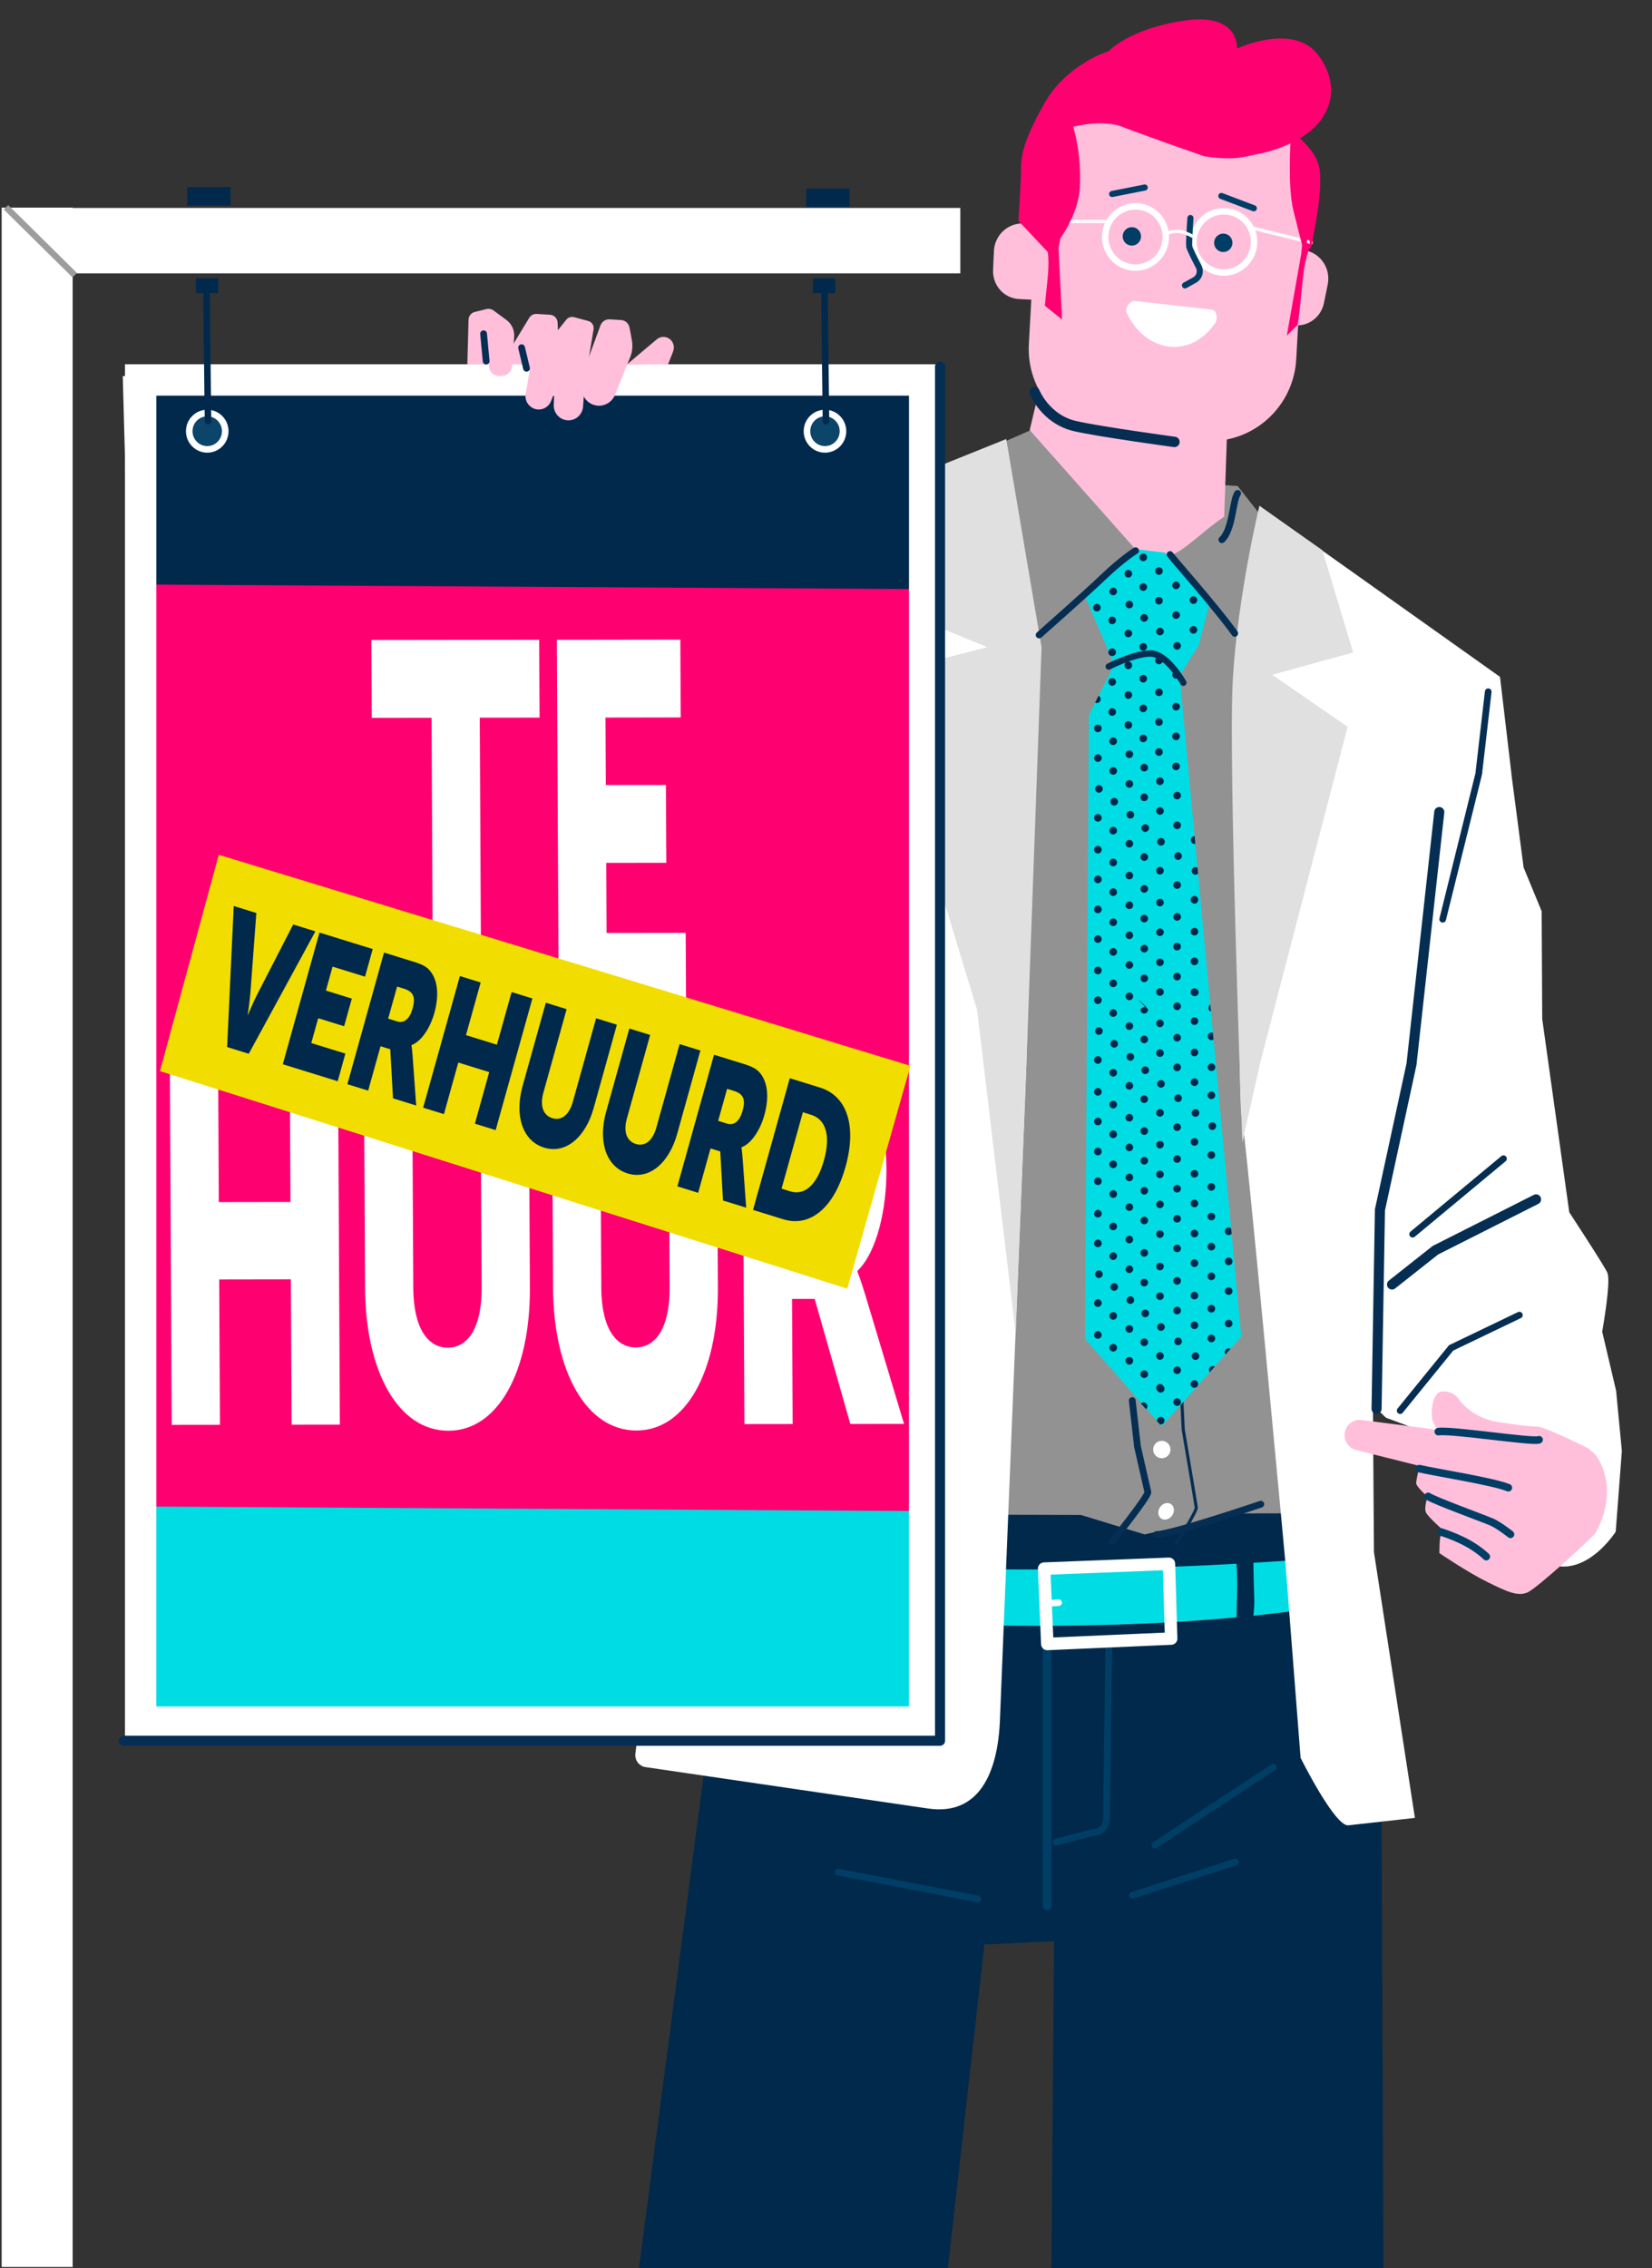 <?xml version="1.0" encoding="utf-8"?>
<!-- Generator: Adobe Illustrator 26.2.1, SVG Export Plug-In . SVG Version: 6.00 Build 0)  -->
<svg version="1.1" id="Layer_1" xmlns="http://www.w3.org/2000/svg" xmlns:xlink="http://www.w3.org/1999/xlink" x="0px" y="0px"
	 viewBox="0 0 290 398" style="enable-background:new 0 0 290 398;" xml:space="preserve">
<rect x="0" y="0" width="290" height="398" fill="#333333" stroke="none"/>
<style type="text/css">
	.st0{fill:none;stroke:#003E66;stroke-width:1.583;stroke-linecap:round;stroke-miterlimit:10;}
	.st1{fill:none;stroke:#003E66;stroke-width:1.187;stroke-linecap:round;stroke-miterlimit:10;}
	.st2{fill:#929292;}
	.st3{fill:#FFBFDB;}
	.st4{fill:#FFFFFF;}
	.st5{fill:#00294C;}
	.st6{fill:none;stroke:#062E53;stroke-width:1.583;stroke-linecap:round;stroke-miterlimit:10;}
	.st7{fill:#00DCE3;}
	.st8{fill:none;stroke:#FFFFFF;stroke-width:2.189;stroke-linejoin:round;stroke-miterlimit:10;}
	.st9{fill:none;stroke:#003E66;stroke-width:1.166;stroke-linecap:round;stroke-miterlimit:10;}
	.st10{fill:#E0E0E0;}
	.st11{fill:none;stroke:#062E53;stroke-width:1.187;stroke-linecap:round;stroke-miterlimit:10;}
	.st12{fill:none;stroke:#003E66;stroke-width:0.792;stroke-linecap:round;stroke-miterlimit:10;}
	.st13{fill:none;stroke:#003E66;stroke-width:1.138;stroke-linecap:round;stroke-linejoin:round;stroke-miterlimit:10;}
	.st14{fill:none;stroke:#062E53;stroke-width:0.55;stroke-linecap:round;stroke-miterlimit:10;}
	.st15{fill:none;stroke:#003E66;stroke-width:1.33;stroke-linecap:round;stroke-miterlimit:10;}
	.st16{fill:none;stroke:#062E53;stroke-width:1.17;stroke-linecap:round;stroke-miterlimit:10;}
	.st17{fill:none;stroke:#062E53;stroke-width:1.769;stroke-linecap:round;stroke-miterlimit:10;}
	.st18{fill:none;stroke:#FFFFFF;stroke-width:1.154;stroke-linecap:round;stroke-linejoin:round;stroke-miterlimit:10;}
	.st19{fill:#003E66;}
	.st20{fill:#FF0071;}
	.st21{fill:none;stroke:#FFFFFF;stroke-width:1.129;stroke-miterlimit:10;}
	.st22{fill:none;stroke:#FFFFFF;stroke-width:0.564;stroke-miterlimit:10;}
	.st23{fill:none;stroke:#003E66;stroke-width:1.073;stroke-linecap:round;stroke-miterlimit:10;}
	.st24{fill:none;stroke:#062E53;stroke-width:1.824;stroke-linecap:round;stroke-miterlimit:10;}
	.st25{fill:none;stroke:#062E53;stroke-width:1.117;stroke-linecap:round;stroke-miterlimit:10;}
	.st26{fill:#9D9D9D;}
	.st27{fill:none;stroke:#003E66;stroke-width:1.669;stroke-linecap:round;stroke-miterlimit:10;}
	.st28{fill:none;stroke:#003E66;stroke-width:1.027;stroke-linecap:round;stroke-miterlimit:10;}
	.st29{fill:none;stroke:#9D9D9D;stroke-width:1.101;stroke-miterlimit:10;}
	.st30{fill:#0B466A;}
	.st31{fill:none;stroke:#062E53;stroke-width:1.769;stroke-linecap:round;stroke-linejoin:round;stroke-miterlimit:10;}
	.st32{fill:none;stroke:#FFFFFF;stroke-width:1.154;stroke-miterlimit:10;}
	.st33{fill:#F1DD00;}
</style>
<g>
	<g>
		<g>
			<line class="st0" x1="153.73" y1="342.17" x2="161.76" y2="341.77"/>
			<line class="st1" x1="167.19" y1="338.37" x2="151.13" y2="332.48"/>
			<path class="st2" d="M91.85,122.01c0.81-9.74,7.46-17.55,16.17-20.26l57.3-19.31l12.07-5.4l3.51-1.54l15.61-2.34l17.23,11.92
				l3.51,0.2l3.45,4.38l25.98,22.82l-4.61,97.14l-0.54-0.02l-4.84,56.3c-1.36,35.46-1.72,46.37-36.85,44.99l-14.92-0.46
				l-22.16-11.87c-35.08-2.29-33.93-7.04-31.66-42.45l-11.2-51.68l-0.06,0l-12.22-57.64l-10.05-6.69l0.17-0.56
				C93.62,134.93,91.3,128.69,91.85,122.01z"/>
			<path class="st3" d="M200.46,96.75l-1.06-0.27l-18.64-21.01l2.11-8.86l29.09,5.37l3.58-0.18l-0.64,18.85
				C208.19,95.3,205.8,99.85,200.46,96.75z"/>
			<g>
				<ellipse class="st4" cx="246.23" cy="134.04" rx="2.43" ry="2.46"/>
			</g>
			<g>
				<g>
					<path class="st5" d="M242.87,398.19l-0.37-82.74c-7.87-12.9-18.06-23.52-30.84-23.72c-12.16-0.19-26.42,22.47-26.42,22.47
						L184.57,398L242.87,398.19z"/>
				</g>
			</g>
			<g>
				<g>
					<path class="st5" d="M123.84,309.13L112.17,398l54.2,0.27l9.95-88.2c-4.4-16.43-18.78-27.87-34.64-25.98
						c-16.62,1.91-16.99,18.01-13.74,34.56L123.84,309.13z"/>
				</g>
			</g>
			<g>
				<path class="st5" d="M237.93,265.54l1.8,41.42l-0.4,0.02c-1.67,15.12-13.1,27.14-27.42,27.83c-7.35,0.35-14.16-2.36-19.46,5.49
					l-19.46,0.93c-4.9-7.37-10.82-7.88-18.17-7.53c-14.33,0.69-29.02,2.33-31.89-12.57l3.71-32.38l-6.73-23.08l69.84,0.18
					l11.16,3.41l16.7-3.68L237.93,265.54z"/>
			</g>
			<path class="st6" d="M228.73,292.14v6.41c0,3.3,1.76,6.34,4.61,7.96l6.28,3.57"/>
			<line class="st0" x1="183.82" y1="287.4" x2="183.82" y2="334.42"/>
			<path class="st1" d="M185.35,323.26l6.56-1.69c1.28,0,2.32-1.05,2.32-2.34l0.41-29.84"/>
			<path class="st7" d="M239.37,272.81l0.28,7.91c-31.66,6-73.35,5.69-117.59,1.53l-0.28-9.44
				C164.94,276.58,203.49,275.98,239.37,272.81z"/>
			<path class="st5" d="M217.06,274.11c0,0,0.18,3.56,0.12,4.84c-0.05,1.29-0.12,5.43-0.12,5.43l2.84,0.23c0,0,0.35-2.45,0.28-4.14
				c-0.12-2.77-0.16-7.22-0.16-7.22L217.06,274.11z"/>
			<polygon class="st8" points="183.85,288.49 205.59,287.54 205.2,274.42 183.29,275.27 			"/>
			<path class="st9" d="M176.35,87.13"/>
			<path class="st4" d="M116.2,100.35l1.11,160.04l-5.77,47.35c-0.14,1.14,0.65,2.19,1.78,2.36l49.64,7.27
				c8.96,1.29,12.2-6.35,12.57-15.47l4.61-114.08l2.27-76.38l-5.77-33.62c0,0-8.13,2.14-16.17,6.13l-3.78-2.13l-6.35,1.11l-3-2.55
				l-28.87-2.55L116.2,100.35z"/>
			<polygon class="st10" points="165.19,81.65 155.8,106.43 173.32,113.56 153.7,118.62 171.52,177.2 178.3,234.06 180.14,187.81 
				182.84,113.6 176.64,77.04 			"/>
			<path class="st11" d="M214.49,94.71c1.94-1.81,1.89-6.98,2.77-8.13"/>
			<path class="st12" d="M170.98,113.8"/>
			<path class="st12" d="M180.93,101.43"/>
			<path class="st13" d="M219.48,87.03"/>
			<path class="st7" d="M183.94,107.7"/>
			<path class="st14" d="M206.85,233.07l0.86,17.8c0,0,2.21,13.02,2.29,13.68c0.08,0.66-3.52,6.38-3.52,6.38"/>
			<path class="st7" d="M190.46,234.93l13.46,15.35l13.98-15.71L207.08,118.6l3.36-5.44l1.83-7.02l-2.72-3.66l-5.05-5.51l-4.92-0.56
				l-9.09,8.34c0,0,4.96,11.26,5.03,11.99l-4.36,8.74L190.46,234.93z M202.09,114.69c2.25,0.56,3.72,2.2,4.45,3.21
				C205.68,116.95,203.89,115.2,202.09,114.69z M195.83,116.51c0.71-0.73,2.67-2.36,5.61-1.94
				C199.25,114.36,196.69,115.92,195.83,116.51z"/>
			<path class="st4" d="M283.63,268.79l1.08-14.18l-1.01-10.55l-2.44-10.37c0.71-4.15,1.43-9.29,0.88-10.41
				c-0.64-1.3-4.32-6.96-6.66-10.54l-4.75-33.91l-0.1-18.92l-3.17-7.69l-2.13-16.29c0,0,0.01-0.02,0.01-0.02l-2.02-17.13l-42.23-30
				c0,0,0.14,8.6-0.33,10.05c-0.48,1.45-2.4,5.15-2.16,7.08c0.24,1.93-1.35,7.82-1.35,7.82s0,79.28,0.72,82.18
				c0.72,2.9,7.66,78.12,7.66,78.12l2.68,34.44c0,0,6.06,12.18,8.41,11.84l11.66-1.3l-7.19-46.64l-0.18-26.03
				c0.71,0.9,1.48,1.71,2.3,2.45l3.83,1.42l6.56,4.29l-0.13,4.69c0,0,13.51,11.21,13.51,11.21
				C275.62,281.4,283.63,268.79,283.63,268.79z"/>
			<line class="st1" x1="202.72" y1="323.8" x2="223.53" y2="310.11"/>
			<path class="st10" d="M232.14,96.56l5.4,17.94l-14.21,3.91l13.24,9.13l-15.31,58.79l-3.17,14.15c0,0-2.52-66.72-1.67-81.32
				s4.66-30.39,4.66-30.39L232.14,96.56z"/>
			<path class="st11" d="M199.35,96.64c0,0-2.22,1.34-5.58,4.54c-3.36,3.2-11.36,10.25-11.36,10.25"/>
			<path class="st11" d="M205.4,97.31c0.19,0.38,7.9,9.02,11.35,13.83"/>
			<g>
				<path class="st3" d="M264.33,254.08c0,0-5.14,0.39-6.98-0.61c-1.85-1-4.52-2.4-3.41-2.36c4.32,0.16,7.75,8.54,11.23,6.63
					c0.59-0.32,1.18-0.51,1.67-0.9c1.51-1.21,2.5-2.92,4.78-1.88c2.26,1.03,6.79-3.88,9.44,1.98c2.71,6-0.73,11.63-1.05,12.16
					c-0.32,0.53-10.21,9.69-11.93,10.37c-1.71,0.69-3.57-0.17-7.01-1.87c-3.44-1.69-8.39-5.05-8.39-5.05s0-2.62,0.23-3.12
					s0.34-0.98,0.34-0.98s-2.51-2.2-2.92-3.02c-0.41-0.82,0.28-2.77,0.28-2.77s-2.03-1.78-2.01-2.41s0.59-3.01,0.59-3.01
					l-11.13-2.78c-1.38-0.35-2.25-1.73-1.98-3.14l0,0c0.27-1.39,1.57-2.33,2.96-2.14l21.94,2.86L264.33,254.08z"/>
				<path class="st15" d="M249.16,257.72c2.99,0.7,12.88,2.23,15.62,3.35"/>
				<path class="st15" d="M250.7,262.59c1.13,0.76,9.9,3.95,11.16,4.5s3.3,2.16,3.3,2.16"/>
				<path class="st15" d="M253,268.84c1.69,0.59,5.19,1.77,7.91,4.32"/>
				<path class="st3" d="M261.6,257.18c0,0-4.99-2.05-5.29-2.3c-0.3-0.25-4.66-3.81-4.91-6.02c-0.24-2.21,0.4-4.41,1.5-4.64
					c1.1-0.23,2.45,0.29,3.03,1.11c0.58,0.82,2.38,3.16,6.26,4.07c0.65,0.15,6.22,1,7.56,0.93c1.34-0.07,9.4,4,9.4,4
					s-8.52,5.75-9.05,6.47C269.55,261.53,261.6,257.18,261.6,257.18z"/>
				<path class="st15" d="M252.49,251.23c2.22-0.38,16.88,1.93,17.69,1.42"/>
			</g>
			<g>
				<g>
					<g>
						<ellipse class="st5" cx="192.73" cy="127.82" rx="0.67" ry="0.67"/>
						<path class="st5" d="M196.08,130.07c0,0.37-0.3,0.67-0.67,0.67c-0.37,0-0.67-0.3-0.67-0.67s0.3-0.67,0.67-0.67
							C195.79,129.4,196.08,129.7,196.08,130.07z"/>
						<ellipse class="st5" cx="198.25" cy="132.36" rx="0.67" ry="0.67"/>
						<ellipse class="st5" cx="200.87" cy="134.71" rx="0.67" ry="0.67"/>
						<ellipse class="st5" cx="203.63" cy="137.1" rx="0.67" ry="0.67"/>
						<ellipse class="st5" cx="206.64" cy="139.61" rx="0.67" ry="0.67"/>
					</g>
					<g>
						<ellipse class="st5" cx="192.73" cy="133.03" rx="0.67" ry="0.67"/>
						<ellipse class="st5" cx="195.42" cy="135.28" rx="0.67" ry="0.67"/>
						<ellipse class="st5" cx="198.25" cy="137.57" rx="0.67" ry="0.67"/>
						<path class="st5" d="M201.53,139.92c0,0.37-0.3,0.67-0.67,0.67c-0.37,0-0.67-0.3-0.67-0.67s0.3-0.67,0.67-0.67
							C201.24,139.24,201.53,139.55,201.53,139.92z"/>
						<ellipse class="st5" cx="203.63" cy="142.31" rx="0.67" ry="0.67"/>
						<ellipse class="st5" cx="206.64" cy="144.83" rx="0.67" ry="0.67"/>
						<path class="st5" d="M209.83,148.08c-0.05,0.01-0.1,0.02-0.15,0.01c-0.37-0.01-0.66-0.32-0.65-0.69
							c0.01-0.37,0.31-0.66,0.68-0.66"/>
					</g>
					<g>
						<ellipse class="st5" cx="192.91" cy="138.44" rx="0.67" ry="0.67"/>
						<ellipse class="st5" cx="195.59" cy="140.69" rx="0.67" ry="0.67"/>
						<ellipse class="st5" cx="198.43" cy="142.98" rx="0.67" ry="0.67"/>
						<ellipse class="st5" cx="201.04" cy="145.32" rx="0.67" ry="0.67"/>
						<ellipse class="st5" cx="203.81" cy="147.72" rx="0.67" ry="0.67"/>
						<ellipse class="st5" cx="206.81" cy="150.23" rx="0.67" ry="0.67"/>
						<path class="st5" d="M210.32,153.31c-0.12,0.12-0.28,0.19-0.46,0.19c-0.37,0-0.67-0.3-0.67-0.67s0.3-0.67,0.67-0.67
							c0.13,0,0.26,0.04,0.36,0.11"/>
					</g>
					<g>
						<ellipse class="st5" cx="192.73" cy="143.52" rx="0.67" ry="0.67"/>
						<ellipse class="st5" cx="195.42" cy="145.76" rx="0.67" ry="0.67"/>
						<ellipse class="st5" cx="198.25" cy="148.06" rx="0.67" ry="0.67"/>
						<ellipse class="st5" cx="200.87" cy="150.4" rx="0.67" ry="0.67"/>
						<ellipse class="st5" cx="203.63" cy="152.79" rx="0.67" ry="0.67"/>
						<ellipse class="st5" cx="206.64" cy="155.31" rx="0.67" ry="0.67"/>
						<ellipse class="st5" cx="209.68" cy="157.9" rx="0.67" ry="0.67"/>
					</g>
					<g>
						<ellipse class="st5" cx="192.73" cy="149.11" rx="0.67" ry="0.67"/>
						<ellipse class="st5" cx="195.42" cy="151.35" rx="0.67" ry="0.67"/>
						<ellipse class="st5" cx="198.25" cy="153.65" rx="0.67" ry="0.67"/>
						<ellipse class="st5" cx="200.87" cy="155.99" rx="0.67" ry="0.67"/>
						<ellipse class="st5" cx="203.63" cy="158.38" rx="0.67" ry="0.67"/>
						<ellipse class="st5" cx="206.64" cy="160.9" rx="0.67" ry="0.67"/>
						<ellipse class="st5" cx="209.68" cy="163.49" rx="0.67" ry="0.67"/>
					</g>
					<g>
						<ellipse class="st5" cx="192.73" cy="154.32" rx="0.67" ry="0.67"/>
						<ellipse class="st5" cx="195.42" cy="156.56" rx="0.67" ry="0.67"/>
						<ellipse class="st5" cx="198.25" cy="158.86" rx="0.67" ry="0.67"/>
						<path class="st5" d="M201.53,161.2c0,0.37-0.3,0.67-0.67,0.67c-0.37,0-0.67-0.3-0.67-0.67s0.3-0.67,0.67-0.67
							C201.24,160.53,201.53,160.83,201.53,161.2z"/>
						<ellipse class="st5" cx="203.63" cy="163.59" rx="0.67" ry="0.67"/>
						<path class="st5" d="M207.3,166.11c0,0.37-0.3,0.67-0.67,0.67c-0.37,0-0.67-0.3-0.67-0.67s0.3-0.67,0.67-0.67
							C207,165.44,207.3,165.74,207.3,166.11z"/>
						<ellipse class="st5" cx="209.68" cy="168.7" rx="0.67" ry="0.67"/>
					</g>
					<g>
						<ellipse class="st5" cx="192.73" cy="159.59" rx="0.67" ry="0.67"/>
						<ellipse class="st5" cx="195.42" cy="161.84" rx="0.67" ry="0.67"/>
						<ellipse class="st5" cx="198.25" cy="164.13" rx="0.67" ry="0.67"/>
						<ellipse class="st5" cx="200.87" cy="166.47" rx="0.67" ry="0.67"/>
						<ellipse class="st5" cx="203.63" cy="168.87" rx="0.67" ry="0.67"/>
						<path class="st5" d="M207.3,171.38c0,0.37-0.3,0.67-0.67,0.67c-0.37,0-0.67-0.3-0.67-0.67s0.3-0.67,0.67-0.67
							C207,170.71,207.3,171.01,207.3,171.38z"/>
						<ellipse class="st5" cx="209.68" cy="174.11" rx="0.67" ry="0.67"/>
						<ellipse class="st5" cx="209.74" cy="174.15" rx="0.67" ry="0.67"/>
						<line class="st5" x1="212.46" y1="176.29" x2="212.47" y2="176.28"/>
						<path class="st5" d="M212.58,177.51c-0.27-0.09-0.46-0.34-0.46-0.64c0-0.25,0.14-0.47,0.34-0.59"/>
					</g>
					<g>
						<ellipse class="st5" cx="200.69" cy="97.81" rx="0.67" ry="0.67"/>
						<ellipse class="st5" cx="203.45" cy="100.21" rx="0.67" ry="0.67"/>
						<ellipse class="st5" cx="206.46" cy="102.72" rx="0.67" ry="0.67"/>
						<ellipse class="st5" cx="209.5" cy="105.31" rx="0.67" ry="0.67"/>
					</g>
					<g>
						<ellipse class="st5" cx="198.07" cy="100.68" rx="0.67" ry="0.67"/>
						<ellipse class="st5" cx="200.69" cy="103.02" rx="0.67" ry="0.67"/>
						<path class="st5" d="M204.12,105.42c0,0.37-0.3,0.67-0.67,0.67s-0.67-0.3-0.67-0.67s0.3-0.67,0.67-0.67
							S204.12,105.05,204.12,105.42z"/>
						<ellipse class="st5" cx="206.46" cy="107.93" rx="0.67" ry="0.67"/>
						<ellipse class="st5" cx="209.5" cy="110.53" rx="0.67" ry="0.67"/>
					</g>
					<g>
						<ellipse class="st5" cx="195.41" cy="103.79" rx="0.67" ry="0.67"/>
						<ellipse class="st5" cx="198.25" cy="106.09" rx="0.67" ry="0.67"/>
						<ellipse class="st5" cx="200.86" cy="108.43" rx="0.67" ry="0.67"/>
						<ellipse class="st5" cx="203.63" cy="110.82" rx="0.67" ry="0.67"/>
						<ellipse class="st5" cx="206.63" cy="113.34" rx="0.67" ry="0.67"/>
					</g>
					<g>
						<ellipse class="st5" cx="192.55" cy="106.63" rx="0.67" ry="0.67"/>
						<ellipse class="st5" cx="195.24" cy="108.87" rx="0.67" ry="0.67"/>
						<ellipse class="st5" cx="198.07" cy="111.16" rx="0.67" ry="0.67"/>
						<ellipse class="st5" cx="200.69" cy="113.51" rx="0.67" ry="0.67"/>
						<ellipse class="st5" cx="203.45" cy="115.9" rx="0.67" ry="0.67"/>
						<ellipse class="st5" cx="206.46" cy="118.42" rx="0.67" ry="0.67"/>
					</g>
					<g>
						<ellipse class="st5" cx="195.24" cy="114.46" rx="0.67" ry="0.67"/>
						<ellipse class="st5" cx="198.07" cy="116.76" rx="0.67" ry="0.67"/>
						<ellipse class="st5" cx="200.69" cy="119.1" rx="0.67" ry="0.67"/>
						<ellipse class="st5" cx="203.45" cy="121.49" rx="0.67" ry="0.67"/>
						<ellipse class="st5" cx="206.46" cy="124.01" rx="0.67" ry="0.67"/>
					</g>
					<g>
						<ellipse class="st5" cx="195.24" cy="119.67" rx="0.67" ry="0.67"/>
						<ellipse class="st5" cx="198.07" cy="121.97" rx="0.67" ry="0.67"/>
						<ellipse class="st5" cx="200.69" cy="124.31" rx="0.67" ry="0.67"/>
						<ellipse class="st5" cx="203.45" cy="126.7" rx="0.67" ry="0.67"/>
						<path class="st5" d="M207.12,129.22c0,0.37-0.3,0.67-0.67,0.67s-0.67-0.3-0.67-0.67s0.3-0.67,0.67-0.67
							S207.12,128.85,207.12,129.22z"/>
					</g>
					<g>
						<path class="st5" d="M192.84,122.09c0.22,0.11,0.38,0.34,0.38,0.61c0,0.37-0.3,0.67-0.67,0.67c-0.11,0-0.22-0.03-0.31-0.08"/>
						<ellipse class="st5" cx="195.24" cy="124.94" rx="0.67" ry="0.67"/>
						<ellipse class="st5" cx="198.07" cy="127.24" rx="0.67" ry="0.67"/>
						<ellipse class="st5" cx="200.69" cy="129.58" rx="0.67" ry="0.67"/>
						<ellipse class="st5" cx="203.45" cy="131.97" rx="0.67" ry="0.67"/>
						<path class="st5" d="M207.12,134.49c0,0.37-0.3,0.67-0.67,0.67s-0.67-0.3-0.67-0.67c0-0.37,0.3-0.67,0.67-0.67
							S207.12,134.12,207.12,134.49z"/>
					</g>
					<g>
						<ellipse class="st5" cx="192.73" cy="164.8" rx="0.67" ry="0.67"/>
						<ellipse class="st5" cx="195.42" cy="167.05" rx="0.67" ry="0.67"/>
						<ellipse class="st5" cx="198.25" cy="169.34" rx="0.67" ry="0.67"/>
						<ellipse class="st5" cx="200.87" cy="171.68" rx="0.67" ry="0.67"/>
						<ellipse class="st5" cx="203.63" cy="174.08" rx="0.67" ry="0.67"/>
						<ellipse class="st5" cx="206.64" cy="176.59" rx="0.67" ry="0.67"/>
						<ellipse class="st5" cx="209.68" cy="179.19" rx="0.67" ry="0.67"/>
						<path class="st5" d="M213.03,182.43c-0.1,0.06-0.22,0.1-0.35,0.1c-0.37,0-0.67-0.3-0.67-0.67s0.3-0.67,0.67-0.67
							c0.08,0,0.16,0.02,0.23,0.04"/>
					</g>
					<g>
						<ellipse class="st5" cx="192.73" cy="170.31" rx="0.67" ry="0.67"/>
						<ellipse class="st5" cx="195.42" cy="172.56" rx="0.67" ry="0.67"/>
						<ellipse class="st5" cx="198.25" cy="174.85" rx="0.67" ry="0.67"/>
						<path class="st5" d="M201.53,177.19c0,0.37-0.3,0.67-0.67,0.67c-0.37,0-0.67-0.3-0.67-0.67s0.93-0.41,0.67-0.67
							C198.33,173.96,201.53,176.82,201.53,177.19z"/>
						<path class="st5" d="M204.3,179.59c0,0.37-0.3,0.67-0.67,0.67s-0.67-0.3-0.67-0.67s0.3-0.67,0.67-0.67
							S204.3,179.21,204.3,179.59z"/>
						<ellipse class="st5" cx="206.64" cy="182.1" rx="0.67" ry="0.67"/>
						<ellipse class="st5" cx="209.68" cy="184.69" rx="0.67" ry="0.67"/>
						<ellipse class="st5" cx="212.67" cy="187.28" rx="0.67" ry="0.67"/>
					</g>
					<g>
						<ellipse class="st5" cx="192.73" cy="175.52" rx="0.67" ry="0.67"/>
						<ellipse class="st5" cx="195.42" cy="177.77" rx="0.67" ry="0.67"/>
						<ellipse class="st5" cx="198.25" cy="180.06" rx="0.67" ry="0.67"/>
						<ellipse class="st5" cx="200.87" cy="182.4" rx="0.67" ry="0.67"/>
						<ellipse class="st5" cx="203.63" cy="184.8" rx="0.67" ry="0.67"/>
						<ellipse class="st5" cx="206.64" cy="187.31" rx="0.67" ry="0.67"/>
						<ellipse class="st5" cx="209.68" cy="189.91" rx="0.67" ry="0.67"/>
					</g>
					<g>
						<ellipse class="st5" cx="192.91" cy="180.93" rx="0.67" ry="0.67"/>
						<ellipse class="st5" cx="195.59" cy="183.17" rx="0.67" ry="0.67"/>
						<ellipse class="st5" cx="198.43" cy="185.47" rx="0.67" ry="0.67"/>
						<ellipse class="st5" cx="201.04" cy="187.81" rx="0.67" ry="0.67"/>
						<ellipse class="st5" cx="203.81" cy="190.2" rx="0.67" ry="0.67"/>
						<ellipse class="st5" cx="206.81" cy="192.72" rx="0.67" ry="0.67"/>
						<ellipse class="st5" cx="209.86" cy="195.31" rx="0.67" ry="0.67"/>
					</g>
					<g>
						<ellipse class="st5" cx="192.73" cy="186.01" rx="0.67" ry="0.67"/>
						<ellipse class="st5" cx="195.42" cy="188.25" rx="0.67" ry="0.67"/>
						<ellipse class="st5" cx="198.25" cy="190.54" rx="0.67" ry="0.67"/>
						<path class="st5" d="M201.53,192.89c0,0.37-0.3,0.67-0.67,0.67c-0.37,0-0.67-0.3-0.67-0.67s0.3-0.67,0.67-0.67
							C201.24,192.22,201.53,192.52,201.53,192.89z"/>
						<ellipse class="st5" cx="203.63" cy="195.28" rx="0.67" ry="0.67"/>
						<ellipse class="st5" cx="206.64" cy="197.8" rx="0.67" ry="0.67"/>
						<ellipse class="st5" cx="209.68" cy="200.39" rx="0.67" ry="0.67"/>
					</g>
					<g>
						<ellipse class="st5" cx="192.73" cy="191.6" rx="0.67" ry="0.67"/>
						<ellipse class="st5" cx="195.42" cy="193.84" rx="0.67" ry="0.67"/>
						<ellipse class="st5" cx="198.25" cy="196.14" rx="0.67" ry="0.67"/>
						<ellipse class="st5" cx="200.87" cy="198.48" rx="0.67" ry="0.67"/>
						<ellipse class="st5" cx="203.63" cy="200.87" rx="0.67" ry="0.67"/>
						<ellipse class="st5" cx="206.64" cy="203.39" rx="0.67" ry="0.67"/>
						<ellipse class="st5" cx="209.68" cy="205.98" rx="0.67" ry="0.67"/>
					</g>
					<g>
						<ellipse class="st5" cx="192.73" cy="196.81" rx="0.67" ry="0.67"/>
						<ellipse class="st5" cx="195.42" cy="199.05" rx="0.67" ry="0.67"/>
						<ellipse class="st5" cx="198.25" cy="201.35" rx="0.67" ry="0.67"/>
						<ellipse class="st5" cx="200.87" cy="203.69" rx="0.67" ry="0.67"/>
						<ellipse class="st5" cx="203.63" cy="206.08" rx="0.67" ry="0.67"/>
						<path class="st5" d="M207.3,208.6c0,0.37-0.3,0.67-0.67,0.67c-0.37,0-0.67-0.3-0.67-0.67s0.3-0.67,0.67-0.67
							C207,207.93,207.3,208.23,207.3,208.6z"/>
						<ellipse class="st5" cx="209.68" cy="211.19" rx="0.67" ry="0.67"/>
					</g>
					<g>
						<ellipse class="st5" cx="192.73" cy="202.08" rx="0.67" ry="0.67"/>
						<ellipse class="st5" cx="195.42" cy="204.32" rx="0.67" ry="0.67"/>
						<ellipse class="st5" cx="198.25" cy="206.62" rx="0.67" ry="0.67"/>
						<ellipse class="st5" cx="200.87" cy="208.96" rx="0.67" ry="0.67"/>
						<ellipse class="st5" cx="203.63" cy="211.35" rx="0.67" ry="0.67"/>
						<ellipse class="st5" cx="206.64" cy="213.87" rx="0.67" ry="0.67"/>
						<ellipse class="st5" cx="209.68" cy="216.46" rx="0.67" ry="0.67"/>
					</g>
					<g>
						<ellipse class="st5" cx="192.73" cy="207.29" rx="0.67" ry="0.67"/>
						<ellipse class="st5" cx="195.42" cy="209.54" rx="0.67" ry="0.67"/>
						<ellipse class="st5" cx="198.25" cy="211.83" rx="0.67" ry="0.67"/>
						<ellipse class="st5" cx="200.87" cy="214.17" rx="0.67" ry="0.67"/>
						<path class="st5" d="M204.3,216.57c0,0.37-0.3,0.67-0.67,0.67s-0.67-0.3-0.67-0.67c0-0.37,0.3-0.67,0.67-0.67
							S204.3,216.19,204.3,216.57z"/>
						<ellipse class="st5" cx="206.64" cy="219.08" rx="0.67" ry="0.67"/>
						<ellipse class="st5" cx="209.68" cy="221.67" rx="0.67" ry="0.67"/>
					</g>
					<g>
						<ellipse class="st5" cx="192.73" cy="212.98" rx="0.67" ry="0.67"/>
						<ellipse class="st5" cx="195.42" cy="215.22" rx="0.67" ry="0.67"/>
						<ellipse class="st5" cx="198.25" cy="217.52" rx="0.67" ry="0.67"/>
						<ellipse class="st5" cx="200.87" cy="219.86" rx="0.67" ry="0.67"/>
						<path class="st5" d="M204.3,222.25c0,0.37-0.3,0.67-0.67,0.67s-0.67-0.3-0.67-0.67c0-0.37,0.3-0.67,0.67-0.67
							S204.3,221.88,204.3,222.25z"/>
						<ellipse class="st5" cx="206.64" cy="224.77" rx="0.67" ry="0.67"/>
						<ellipse class="st5" cx="209.68" cy="227.36" rx="0.67" ry="0.67"/>
					</g>
					<g>
						<ellipse class="st5" cx="192.73" cy="218.19" rx="0.67" ry="0.67"/>
						<ellipse class="st5" cx="195.42" cy="220.43" rx="0.67" ry="0.67"/>
						<ellipse class="st5" cx="198.25" cy="222.73" rx="0.67" ry="0.67"/>
						<path class="st5" d="M201.53,225.07c0,0.37-0.3,0.67-0.67,0.67c-0.37,0-0.67-0.3-0.67-0.67s0.3-0.67,0.67-0.67
							C201.24,224.4,201.53,224.7,201.53,225.07z"/>
						<path class="st5" d="M204.3,227.46c0,0.37-0.3,0.67-0.67,0.67s-0.67-0.3-0.67-0.67s0.3-0.67,0.67-0.67
							S204.3,227.09,204.3,227.46z"/>
						<ellipse class="st5" cx="206.64" cy="229.98" rx="0.67" ry="0.67"/>
						<ellipse class="st5" cx="209.68" cy="232.57" rx="0.67" ry="0.67"/>
					</g>
					<g>
						<ellipse class="st5" cx="192.91" cy="223.6" rx="0.67" ry="0.67"/>
						<ellipse class="st5" cx="195.59" cy="225.84" rx="0.67" ry="0.67"/>
						<ellipse class="st5" cx="198.43" cy="228.14" rx="0.67" ry="0.67"/>
						<ellipse class="st5" cx="201.04" cy="230.48" rx="0.67" ry="0.67"/>
						<path class="st5" d="M204.47,232.87c0,0.37-0.3,0.67-0.67,0.67c-0.37,0-0.67-0.3-0.67-0.67s0.3-0.67,0.67-0.67
							C204.17,232.2,204.47,232.5,204.47,232.87z"/>
						<ellipse class="st5" cx="206.81" cy="235.39" rx="0.67" ry="0.67"/>
						<ellipse class="st5" cx="209.86" cy="237.98" rx="0.67" ry="0.67"/>
						<ellipse class="st5" cx="212.65" cy="192.21" rx="0.67" ry="0.67"/>
						<ellipse class="st5" cx="212.82" cy="197.62" rx="0.67" ry="0.67"/>
						<path class="st5" d="M213.31,202.69c0,0.37-0.3,0.67-0.67,0.67s-0.67-0.3-0.67-0.67c0-0.37,0.3-0.67,0.67-0.67
							S213.31,202.32,213.31,202.69z"/>
						<path class="st5" d="M213.31,208.28c0,0.37-0.3,0.67-0.67,0.67s-0.67-0.3-0.67-0.67s0.3-0.67,0.67-0.67
							S213.31,207.91,213.31,208.28z"/>
						<ellipse class="st5" cx="212.65" cy="213.49" rx="0.67" ry="0.67"/>
						<path class="st5" d="M216.21,216.5c-0.12,0.15-0.31,0.25-0.52,0.25c-0.37,0-0.67-0.3-0.67-0.67s0.3-0.67,0.67-0.67
							c0.16,0,0.32,0.06,0.43,0.16"/>
						<ellipse class="st5" cx="212.65" cy="218.77" rx="0.67" ry="0.67"/>
						<ellipse class="st5" cx="215.69" cy="221.36" rx="0.67" ry="0.67"/>
						<ellipse class="st5" cx="212.65" cy="223.98" rx="0.67" ry="0.67"/>
						<ellipse class="st5" cx="215.69" cy="226.57" rx="0.67" ry="0.67"/>
						<ellipse class="st5" cx="212.65" cy="229.66" rx="0.67" ry="0.67"/>
						<ellipse class="st5" cx="215.69" cy="232.26" rx="0.67" ry="0.67"/>
						<ellipse class="st5" cx="212.65" cy="234.88" rx="0.67" ry="0.67"/>
					</g>
					<g>
						<ellipse class="st5" cx="192.73" cy="228.67" rx="0.67" ry="0.67"/>
						<ellipse class="st5" cx="195.42" cy="230.92" rx="0.67" ry="0.67"/>
						<ellipse class="st5" cx="198.25" cy="233.21" rx="0.67" ry="0.67"/>
						<ellipse class="st5" cx="200.87" cy="235.55" rx="0.67" ry="0.67"/>
						<ellipse class="st5" cx="203.63" cy="237.95" rx="0.67" ry="0.67"/>
						<ellipse class="st5" cx="206.64" cy="240.46" rx="0.67" ry="0.67"/>
						<path class="st5" d="M212.36,240.8c-0.09-0.11-0.14-0.26-0.14-0.41c0-0.37,0.3-0.67,0.67-0.67c0.13,0,0.25,0.04,0.36,0.1"/>
						<path class="st5" d="M215.13,237.68c-0.08-0.11-0.13-0.25-0.13-0.4c0-0.37,0.3-0.67,0.67-0.67c0.12,0,0.24,0.03,0.34,0.09"/>
						<ellipse class="st5" cx="209.66" cy="242.87" rx="0.67" ry="0.67"/>
					</g>
					<g>
						<ellipse class="st5" cx="192.73" cy="234.26" rx="0.67" ry="0.67"/>
						<ellipse class="st5" cx="195.42" cy="236.51" rx="0.67" ry="0.67"/>
						<ellipse class="st5" cx="198.25" cy="238.8" rx="0.67" ry="0.67"/>
						<ellipse class="st5" cx="200.87" cy="241.15" rx="0.67" ry="0.67"/>
						<ellipse class="st5" cx="203.63" cy="243.54" rx="0.67" ry="0.67"/>
						<ellipse class="st5" cx="206.64" cy="246.05" rx="0.67" ry="0.67"/>
						<ellipse class="st5" cx="203.76" cy="243.71" rx="0.67" ry="0.67"/>
						<path class="st5" d="M200.3,246.29c0.12-0.11,0.28-0.18,0.45-0.18c0.37,0,0.67,0.3,0.67,0.67c0,0.2-0.09,0.38-0.23,0.51"/>
						<path class="st5" d="M203.1,249.39c0-0.03-0.01-0.06-0.01-0.09c0-0.37,0.3-0.67,0.67-0.67s0.67,0.3,0.67,0.67
							s-0.3,0.67-0.67,0.67c-0.05,0-0.1-0.01-0.15-0.02"/>
					</g>
				</g>
			</g>
			<polyline class="st16" points="266.72,230.78 254.74,236.53 245.79,247.54 			"/>
			<line class="st16" x1="247.98" y1="216.58" x2="263.93" y2="203.33"/>
			<polygon class="st4" points="271.79,209.55 254.91,218.07 275.23,218.07 			"/>
			<polyline class="st17" points="269.65,210.47 251.98,219.39 244.36,225.41 			"/>
			<polyline class="st16" points="253.26,161.31 259.58,135.81 261.25,121.39 			"/>
			<polyline class="st17" points="241.65,247.22 242.24,212.33 247.78,186.76 252.66,142.5 			"/>
			<path class="st16" d="M160.53,85.5c0,0-3.46,5.19-5.65,7.75c-2.19,2.56-5.28,6.06-5.28,6.06"/>
			<line class="st16" x1="153.02" y1="85.12" x2="147.31" y2="89.03"/>
			<ellipse class="st4" cx="203.95" cy="254.37" rx="1.52" ry="1.53"/>
			<path class="st11" d="M198.76,245.77l0.92,8.09c0,0,1.66,7.27,1.82,7.97c0.16,0.7-6.24,8.67-6.24,8.67"/>
			
				<ellipse transform="matrix(0.569 -0.823 0.823 0.569 -129.96 282.611)" class="st4" cx="204.52" cy="265.24" rx="1.53" ry="1.29"/>
			<path class="st11" d="M203,269.29c2.19,0.12,18.33-5.33,18.33-5.33"/>
			<line class="st18" x1="184.11" y1="281.35" x2="185.84" y2="281.24"/>
			<g>
				<g>
					<ellipse class="st19" cx="182.62" cy="42.62" rx="4.46" ry="4.5"/>
					<ellipse class="st19" cx="185.45" cy="49.5" rx="4.46" ry="4.5"/>
					<path class="st3" d="M185.13,52.8l-6.17-0.32c-2.69-0.09-4.76-2.39-4.63-5.14l0.15-3.31c0.13-2.75,2.43-4.9,5.12-4.81
						l1.35,0.05c2.69,0.09,4.76,2.39,4.63,5.14l-0.15,3.31C185.29,50.47,185.13,52.8,185.13,52.8z"/>
					<path class="st3" d="M220.62,55.78l6.07,1.21c2.63,0.57,5.2-1.15,5.73-3.85l0.66-3.25c0.53-2.7-1.17-5.35-3.8-5.92l-1.32-0.29
						c-2.63-0.57-5.2,1.15-5.73,3.85l-0.66,3.25C221.03,53.48,220.62,55.78,220.62,55.78z"/>
					<path class="st3" d="M194.83,76.42l16.82,0.95c8.32,0.47,15.44-5.96,15.9-14.36l1.69-30.62c0.36-6.44-4.53-11.95-10.9-12.31
						l-23.85-1.34c-6.38-0.36-11.84,4.57-12.19,11.01l-1.69,30.62C180.14,68.76,186.51,75.95,194.83,76.42z"/>
					<path class="st20" d="M222.67,18.36c-4.17,2.85-9.09,5.88-13.15,6.23c-4.24,0.37-11.62-2.72-18.95-6.06"/>
					<path class="st20" d="M186.44,56.07l-3.02-2.41c0.45-5.65,1.68-9.85-1.34-14.43l5.56-4.72l-1.82,9L186.44,56.07z"/>
					<path class="st20" d="M225.89,58.9l1.91-1.89c0.96-6.13,0.77-12.62,2.78-14.31l-1.52-4.53l-0.63,6.33L225.89,58.9z"/>
					<line class="st20" x1="182.1" y1="39.5" x2="179.81" y2="35.61"/>
					<path class="st21" d="M204.65,41.88c-0.16,2.96-2.68,5.23-5.61,5.07s-5.18-2.7-5.02-5.66c0.16-2.96,2.68-5.23,5.61-5.07
						c2.57,0.14,4.61,2.1,4.97,4.58C204.66,41.14,204.67,41.51,204.65,41.88z"/>
					<ellipse class="st21" cx="214.83" cy="42.45" rx="5.32" ry="5.37"/>
					<path class="st22" d="M207.84,41.92"/>
					<line class="st22" x1="194.72" y1="38.86" x2="180.69" y2="38.89"/>
					<line class="st22" x1="230.37" y1="42.61" x2="219.58" y2="39.95"/>
					<path class="st3" d="M206.03,41.36c0,0,0.15,2.57,0.24,3.24s3.77,4.67,3.34,5.3c-0.42,0.63-4.59,0.79-4.59,0.79"/>
					<path class="st23" d="M208.97,38.26c0,0-0.3,4.36-0.2,5.02c0.06,0.4,0.95,2.16,1.64,3.48c0.45,0.86,0.14,1.92-0.7,2.38
						l-1.69,0.94"/>
					<line class="st23" x1="195.23" y1="34.04" x2="200.95" y2="32.91"/>
					<path class="st4" d="M199.26,52.82l13.47,1.51c0.88,0.1,1.1,1.67,0.56,2.42c-1.44,2.01-4.05,4.51-8.03,4.07
						c-3.96-0.44-6.45-3.66-7.47-5.94C197.42,54.01,198.37,52.72,199.26,52.82z"/>
					<line class="st23" x1="220.1" y1="36.55" x2="214.4" y2="34.39"/>
					<path class="st22" d="M209.43,41.51c-1.77-0.99-3.15-1.3-5.18-0.29"/>
				</g>
				<path class="st24" d="M206.17,77.55c0,0-13.25-1.8-17.47-2.78c-5.2-1.21-7.09-5.97-7.09-5.97"/>
				<ellipse class="st19" cx="198.69" cy="41.48" rx="1.61" ry="1.62"/>
				<ellipse class="st19" cx="214.74" cy="42.61" rx="1.61" ry="1.62"/>
				<path class="st20" d="M187.63,34.52c-0.71-0.66-5.35-10.39-5.35-10.39l-3.13,12.54l5.57,8.53L187.63,34.52z"/>
			</g>
			<path class="st25" d="M194.63,116.97c0,0,4.63-2.39,7.46-2.28s5.64,5.11,5.64,5.11"/>
			<path class="st20" d="M188.39,22.25c0,0,5.1-1.39,8.7,0.03c3.6,1.42,14.28,5.14,14.28,5.14s4.08,0.74,7.05,0.11
				c2.98-0.63,4.18-0.77,6.81-1.8c9.43-3.7,10.26-11.21,5.87-16.43c-4.39-5.22-13.94-0.79-13.94-0.79s0.47-6.33-9.24-4.9
				c-9.71,1.42-13.32,5.38-13.32,5.38s-7.36,2.21-11.28,9.17s-4.07,9.49-4.07,11.39s-0.47,9.21-0.47,9.21l5.33,5.66
				c0,0,5.15-5.37,5.47-11.7C189.86,26.66,188.39,22.25,188.39,22.25z"/>
			<path class="st20" d="M226.54,24.62c0,0.82-0.51,8.19,0.53,12.41c1.04,4.22,2.24,8.77,2.24,8.77l0.23-6.32l0.52,4.24
				c0,0,2.42-10.24,1.5-14.45c-0.93-4.22-6.95-7.66-6.95-7.66L226.54,24.62z"/>
			<line class="st1" x1="147.16" y1="328.53" x2="171.62" y2="333.22"/>
		</g>
	</g>
	<ellipse class="st4" cx="140.22" cy="122.63" rx="2.43" ry="2.46"/>
	<g>
		<g>
			<path class="st3" d="M161.39,130.47l-36.93,104.6c-10.07,25.48-47.05,13.2-39.91-13.25c0,0,32.94-105.92,32.94-105.92
				c3.79-12.2,16.76-19.01,28.96-15.22C158.95,104.54,165.77,118.15,161.39,130.47L161.39,130.47z"/>
		</g>
	</g>
	<rect x="153.17" y="284.33" class="st19" width="2.52" height="10.86"/>
	<g>
		<g>
			<path class="st26" d="M117.65,115.69c3.95-12.5,17.52-19.24,29.74-14.76c11.96,4.36,18.16,17.68,13.84,29.75
				c0,0-12.69,35.49-23.68,66.23l-40.46-16.5L117.65,115.69z"/>
		</g>
	</g>
	<line class="st27" x1="154.15" y1="147.45" x2="141.32" y2="184.91"/>
	<line class="st28" x1="145.98" y1="171.24" x2="160.7" y2="160.69"/>
	<g>
		<g>
			<polygon class="st20" points="23.15,66.27 22.71,302.85 163.45,303.51 163.93,68.26 			"/>
			<g>
				<g>
					<path class="st4" d="M75.76,125.96l-10.5,0.01l-0.07-13.66l29.46-0.04l0.07,13.66l-10.5,0.01l0.26,51.47l-8.47,0.01
						L75.76,125.96z"/>
					<path class="st4" d="M97.75,112.27l21.68-0.03l0.07,13.66l-13.21,0.02l0.06,11.84l10.55-0.01l0.07,13.66l-10.55,0.01l0.06,12.3
						l13.89-0.02l0.07,13.66l-22.35,0.03L97.75,112.27z"/>
					<path class="st4" d="M29.81,184.91l8.47-0.01l0.13,26.05l12.58-0.02l-0.13-26.05l8.47-0.01L59.66,250l-8.47,0.01l-0.13-25.51
						l-12.58,0.02l0.13,25.51l-8.47,0.01L29.81,184.91z"/>
					<path class="st4" d="M63.87,184.86l8.47-0.01l0.21,41.17c0.03,6.83,2.42,10.47,6.05,10.47c3.63,0,5.98-3.65,5.95-10.48
						l-0.21-41.17l8.47-0.01L93.02,226c0.07,14.67-5.58,25.06-14.29,25.07c-8.81,0.01-14.57-10.36-14.64-25.03L63.87,184.86z"/>
					<path class="st4" d="M96.87,184.82l8.47-0.01l0.21,41.17c0.03,6.83,2.42,10.47,6.05,10.47c3.63,0,5.98-3.65,5.95-10.48
						l-0.21-41.17l8.47-0.01l0.21,41.17c0.07,14.67-5.58,25.06-14.29,25.07c-8.81,0.01-14.57-10.37-14.64-25.03L96.87,184.82z"/>
					<path class="st4" d="M130.35,184.78l12.05-0.02c3.53,0,5.23,0.45,6.73,1.54c3.93,2.82,6.43,9.46,6.48,18.94
						c0.04,6.92-1.67,14.49-5.08,17.77l0,0.18c0,0,0.49,1.18,1.33,3.92l6.84,22.76l-9.43,0.01l-6.26-21.95l-3.97,0.01l0.11,21.95
						l-8.47,0.01L130.35,184.78z M142.65,214.27c2.71,0,4.39-2.83,4.36-8.02c-0.03-4.92-1.01-7.83-5.27-7.83l-2.86,0l0.08,15.85
						L142.65,214.27z"/>
				</g>
			</g>
			<polygon class="st4" points="22.49,100.45 163.62,103.41 163.62,67.64 21.55,65.99 			"/>
			<polygon class="st7" points="23.58,264.36 163.88,265.19 163,304.19 23.3,304.08 			"/>
		</g>
		<polygon class="st5" points="23.49,102.56 161.28,103.38 161.12,63.98 23,64.22 		"/>
	</g>
	<path class="st5" d="M27,309.45"/>
	<g>
		<path class="st4" d="M159.57,69.43v230.03H27.44V69.43H159.57 M165.07,63.92H21.94v241.04h143.13V63.92L165.07,63.92z"/>
	</g>
	<g>
		<path class="st3" d="M82.04,63.91l0.21-7.8c0.02-0.66,0.47-1.22,1.1-1.37l2.08-0.51c0.41-0.1,0.84-0.01,1.19,0.24l2.27,1.67
			c0.94,0.69,1.46,1.82,1.37,2.99l-0.39,5.16c-0.07,0.95-0.86,1.68-1.8,1.68h-0.45c-1,0-1.8-0.82-1.8-1.82l0.01-0.24L82.04,63.91z"
			/>
		<path class="st3" d="M87.96,63.92l4.97-8.19c0.28-0.43,0.77-0.67,1.28-0.64l2.33,0.14c0.74,0.04,1.32,0.65,1.35,1.4l0.35,9.92
			l-1.5,3.83c-0.5,1.25-1.94,1.83-3.16,1.25l0,0c-0.99-0.47-1.53-1.57-1.29-2.64l0.71-4.02l-0.56-1L87.96,63.92z"/>
		<path class="st3" d="M97.71,58.22l1.71-2.13c0.32-0.39,0.83-0.56,1.32-0.44l2.53,0.68c0.64,0.17,1.04,0.8,0.93,1.46l-1.51,9.02
			l-0.34,4.57c-0.12,1.48-1.44,2.55-2.89,2.36l0,0c-1.33-0.17-2.31-1.35-2.25-2.7L97.71,58.22z"/>
		<path class="st3" d="M102.42,65.23l2.99-8.13c0.25-0.67,0.9-1.1,1.6-1.06l2.01,0.12c0.74,0.04,1.35,0.59,1.49,1.33l0.41,2.22
			c0.18,1.01,0.08,2.06-0.31,3.01l-2.65,6.57c-0.49,1.21-1.68,1.97-2.98,1.9h0c-1.53-0.09-2.75-1.31-2.86-2.86
			C102.03,67,102.04,65.61,102.42,65.23z"/>
		<path class="st3" d="M109.99,64.01l5.3-4.46c0.59-0.5,1.43-0.57,2.09-0.18v0c0.79,0.46,1.12,1.44,0.78,2.3l-0.87,2.23
			L109.99,64.01z"/>
	</g>
	<rect x="0.35" y="36.49" class="st4" width="168.23" height="11.48"/>
	<rect x="0.29" y="36.44" class="st4" width="12.46" height="361.38"/>
	<line class="st29" x1="1.05" y1="36.37" x2="13.12" y2="48.29"/>
	<line class="st11" x1="91.56" y1="61.01" x2="92.43" y2="64.63"/>
	<line class="st11" x1="84.89" y1="58.57" x2="85.34" y2="63.37"/>
	<rect x="32.86" y="32.85" class="st5" width="7.61" height="3.23"/>
	<rect x="141.53" y="33.09" class="st5" width="7.61" height="3.23"/>
	<rect x="34.39" y="48.83" class="st5" width="3.91" height="2.6"/>
	<ellipse class="st30" cx="36.38" cy="75.16" rx="3.16" ry="3.19"/>
	<ellipse class="st30" cx="145.05" cy="75.16" rx="3.16" ry="3.19"/>
	<polyline class="st31" points="21.74,305.47 165.02,305.47 165.02,64.32 	"/>
	<rect x="142.7" y="48.83" class="st5" width="3.91" height="2.6"/>
	<ellipse class="st32" cx="36.38" cy="75.67" rx="3.16" ry="3.19"/>
	<ellipse class="st32" cx="144.82" cy="75.67" rx="3.16" ry="3.19"/>
	<path class="st5" d="M36.51,74.48c-0.31,0-0.57-0.26-0.57-0.57l-0.29-24.23c0-0.32,0.25-0.58,0.57-0.59c0,0,0,0,0.01,0
		c0.31,0,0.57,0.26,0.57,0.57l0.29,24.23C37.09,74.21,36.84,74.48,36.51,74.48C36.52,74.48,36.52,74.48,36.51,74.48z"/>
	<path class="st5" d="M144.99,74.48c-0.31,0-0.57-0.26-0.57-0.57l-0.29-24.23c0-0.32,0.25-0.58,0.57-0.59c0,0,0,0,0.01,0
		c0.31,0,0.57,0.26,0.57,0.57l0.29,24.23C145.57,74.21,145.31,74.48,144.99,74.48C144.99,74.48,144.99,74.48,144.99,74.48z"/>
</g>
<g>
	<polygon class="st33" points="28.08,187.96 148.73,226.14 159.83,187.04 38.4,150 	"/>
	<g>
		<path class="st5" d="M41.03,158.99l3.97,1.23l-1.04,13.97c-0.11,1.54-0.47,3.89-0.47,3.89l0.04,0.01c0,0,0.9-2.18,1.6-3.54
			l6.34-12.32l3.9,1.21l-11.7,21.48l-3.8-1.18L41.03,158.99z"/>
		<path class="st5" d="M56.08,163.65l9.35,2.89l-1.35,4.85l-5.7-1.76l-1.17,4.2l4.55,1.41l-1.35,4.85l-4.55-1.41l-1.22,4.36
			l5.99,1.85l-1.35,4.85l-9.64-2.98L56.08,163.65z"/>
		<path class="st5" d="M67.41,167.16l5.2,1.61c1.52,0.47,2.21,0.86,2.75,1.45c1.41,1.53,1.82,4.21,0.88,7.57
			c-0.69,2.46-2.18,4.91-3.99,5.61l-0.02,0.06c0,0,0.09,0.48,0.18,1.56l0.65,8.98l-4.07-1.26l-0.48-8.61l-1.71-0.53l-2.17,7.79
			l-3.65-1.13L67.41,167.16z M69.73,179.25c1.17,0.36,2.18-0.41,2.69-2.26c0.49-1.74,0.36-2.91-1.48-3.48l-1.23-0.38l-1.57,5.62
			L69.73,179.25z"/>
		<path class="st5" d="M80.73,171.28l3.65,1.13l-2.58,9.24l5.43,1.68l2.58-9.24l3.65,1.13l-6.45,23.1l-3.65-1.13l2.52-9.05
			l-5.43-1.68l-2.52,9.05l-3.65-1.13L80.73,171.28z"/>
		<path class="st5" d="M95.82,175.96l3.65,1.13l-4.07,14.61c-0.68,2.42-0.01,4.03,1.55,4.52c1.57,0.48,2.95-0.49,3.62-2.92
			l4.07-14.61l3.65,1.13l-4.07,14.61c-1.45,5.2-4.94,8.12-8.7,6.96c-3.8-1.18-5.23-5.62-3.78-10.83L95.82,175.96z"/>
		<path class="st5" d="M110.48,180.49l3.65,1.13l-4.07,14.61c-0.68,2.42-0.01,4.03,1.55,4.52c1.57,0.48,2.95-0.49,3.62-2.92
			l4.07-14.61l3.65,1.13l-4.07,14.61c-1.45,5.2-4.94,8.12-8.7,6.96c-3.8-1.18-5.23-5.62-3.78-10.82L110.48,180.49z"/>
		<path class="st5" d="M125.34,185.09l5.2,1.61c1.52,0.47,2.21,0.86,2.75,1.45c1.41,1.53,1.82,4.21,0.88,7.57
			c-0.69,2.46-2.18,4.91-3.99,5.61l-0.02,0.06c0,0,0.09,0.48,0.18,1.56l0.65,8.98l-4.07-1.26l-0.48-8.61l-1.71-0.53l-2.17,7.79
			l-3.65-1.13L125.34,185.09z M127.66,197.19c1.17,0.36,2.18-0.41,2.69-2.26c0.49-1.74,0.36-2.91-1.48-3.48l-1.23-0.38l-1.57,5.62
			L127.66,197.19z"/>
		<path class="st5" d="M138.64,189.21l5.3,1.64c4.69,1.45,6.52,6.62,4.49,13.89c-2.03,7.27-6.24,10.67-10.94,9.22l-5.3-1.64
			L138.64,189.21z M138.7,209.06c2.52,0.78,4.72-1.07,5.95-5.49c1.23-4.39,0.25-7.15-2.21-7.92l-1.5-0.47l-3.74,13.41L138.7,209.06z
			"/>
	</g>
</g>
<line class="st1" x1="198.79" y1="332.59" x2="216.85" y2="326.76"/>
</svg>
